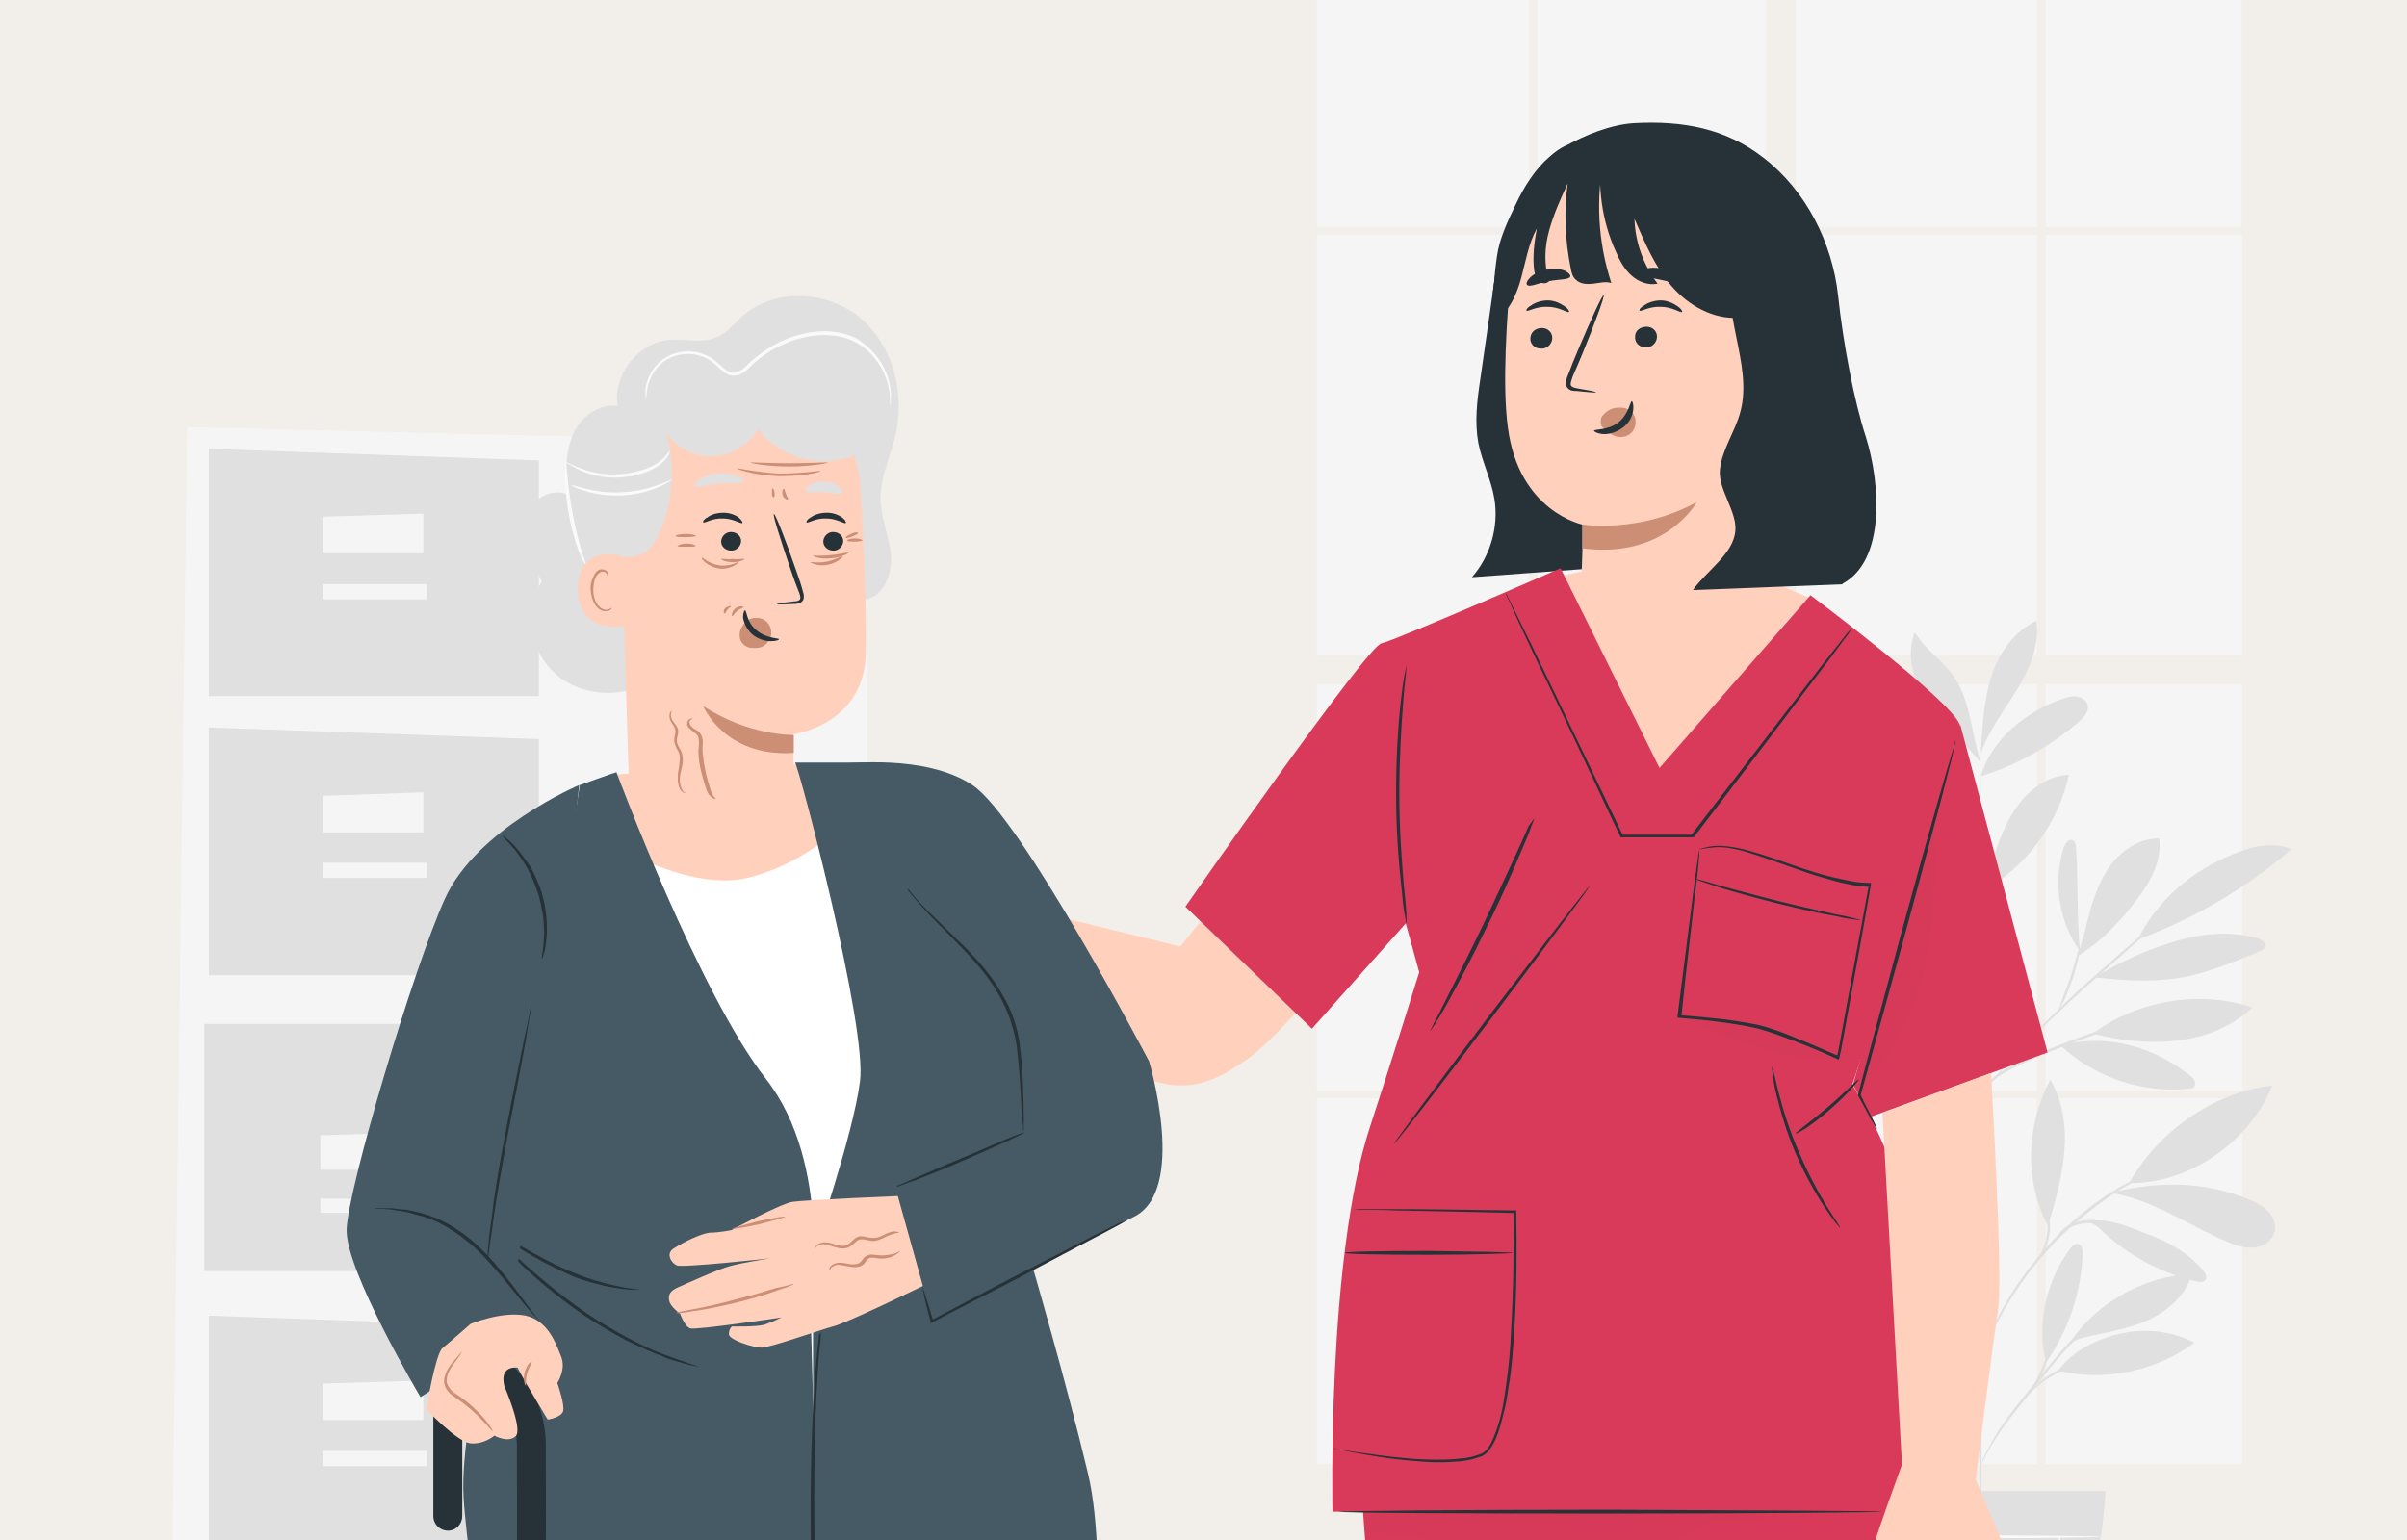 <svg width="250" height="160" viewBox="0 0 250 160" fill="none" xmlns="http://www.w3.org/2000/svg">
<rect x="0" y="0" width="250" height="160" fill="#808080" stroke="none"/>
<g clip-path="url(#clip0_368_916)">
<rect width="250" height="160" fill="#F2EEE9"/>
<path d="M19.437 44.365L17.805 170.015H90.079V46.102L19.437 44.365Z" fill="#F5F5F5"/>
<path d="M21.7 46.629V72.317H55.968V47.84L21.7 46.629Z" fill="#E0E0E0"/>
<path d="M33.492 53.682V57.472H43.967V53.367L33.492 53.682Z" fill="#F5F5F5"/>
<path d="M44.335 60.683H33.492V62.263H44.335V60.683Z" fill="#F5F5F5"/>
<path d="M21.7 136.694V162.382H55.968V137.905L21.7 136.694Z" fill="#E0E0E0"/>
<path d="M33.492 143.748V147.538H43.967V143.432L33.492 143.748Z" fill="#F5F5F5"/>
<path d="M44.335 150.749H33.492V152.328H44.335V150.749Z" fill="#F5F5F5"/>
<path d="M21.7 75.58V101.321H55.968V76.791L21.7 75.58Z" fill="#E0E0E0"/>
<path d="M33.492 82.687V86.477H43.967V82.318L33.492 82.687Z" fill="#F5F5F5"/>
<path d="M44.335 89.635H33.492V91.214H44.335V89.635Z" fill="#F5F5F5"/>
<path d="M55.495 106.374H21.227V132.062H55.495V106.374Z" fill="#E0E0E0"/>
<path d="M33.281 117.955V121.534H43.125V117.639L33.281 117.955Z" fill="#F5F5F5"/>
<path d="M43.441 124.535H33.281V126.009H43.441V124.535Z" fill="#F5F5F5"/>
<g clip-path="url(#clip1_368_916)">
<path d="M158.825 24.374H136.769V68.065H158.825V24.374Z" fill="#F5F5F5"/>
<path d="M183.46 24.374H159.667V68.065H183.46V24.374Z" fill="#F5F5F5"/>
<path d="M183.46 71.118H159.667V113.334H183.46V71.118Z" fill="#F5F5F5"/>
<path d="M186.513 23.585H211.569V-15.158H212.464V23.585H232.835V-16H186.513V23.585Z" fill="#F5F5F5"/>
<path d="M232.888 24.374H212.464V68.065H232.888V24.374Z" fill="#F5F5F5"/>
<path d="M232.888 71.118H212.464V113.334H232.888V71.118Z" fill="#F5F5F5"/>
<path d="M158.825 71.118H136.769V113.334H158.825V71.118Z" fill="#F5F5F5"/>
<path d="M211.569 71.118H186.513V113.334H211.569V71.118Z" fill="#F5F5F5"/>
<path d="M158.825 114.071H136.769V152.129H158.825V114.071Z" fill="#F5F5F5"/>
<path d="M232.888 114.071H212.464V152.129H232.888V114.071Z" fill="#F5F5F5"/>
<path d="M158.825 23.585V-15.158H159.667V23.585H183.46V-16H136.769V23.585H158.825Z" fill="#F5F5F5"/>
<path d="M211.569 114.071H186.513V152.129H211.569V114.071Z" fill="#F5F5F5"/>
<path d="M183.46 114.071H159.667V152.129H183.46V114.071Z" fill="#F5F5F5"/>
<path d="M211.569 24.374H186.513V68.065H211.569V24.374Z" fill="#F5F5F5"/>
<path d="M188.776 125.338C186.408 123.864 183.67 122.916 180.933 122.653C179.67 122.495 178.249 122.548 177.196 123.337C176.985 123.495 176.775 123.759 176.827 124.022C176.88 124.232 177.038 124.39 177.196 124.496C180.407 126.917 185.25 127.233 188.776 125.338Z" fill="#E0E0E0"/>
<path d="M188.566 125.127C186.776 123.759 184.986 122.337 183.512 120.653C181.986 118.968 180.775 116.968 180.354 114.757C180.196 114.073 180.196 113.336 180.617 112.81C184.618 115.968 187.829 120.021 188.566 125.127Z" fill="#E0E0E0"/>
<path d="M188.724 125.338C188.408 123.127 188.303 120.863 188.829 118.653C189.355 116.494 190.513 114.389 192.356 113.126C193.04 114.757 192.777 116.652 192.251 118.337C191.514 120.969 190.303 123.495 188.724 125.759" fill="#E0E0E0"/>
<path d="M192.724 132.444C190.303 132.76 188.197 134.023 186.408 135.655C184.618 137.287 183.355 139.498 182.776 141.866C185.144 141.708 187.145 140.077 188.618 138.182C190.092 136.234 191.093 134.234 192.724 132.444Z" fill="#E0E0E0"/>
<path d="M193.567 133.549C191.619 128.759 192.303 123.022 195.356 118.863C196.725 123.706 196.251 129.233 193.567 133.549Z" fill="#E0E0E0"/>
<path d="M198.83 139.814C196.62 139.656 194.409 140.182 192.514 141.287C190.619 142.393 189.04 144.025 188.092 146.025C187.934 146.288 187.829 146.604 188.039 146.867C188.197 147.078 188.513 147.078 188.776 147.078C190.882 146.92 192.777 145.656 194.303 144.235C195.83 142.709 197.146 141.077 198.83 139.814Z" fill="#E0E0E0"/>
<path d="M198.673 139.445C197.567 135.813 197.462 131.918 198.462 128.233C198.83 126.812 199.515 125.285 200.831 124.601C200.936 124.548 201.094 124.496 201.199 124.548C201.304 124.601 201.357 124.706 201.41 124.811C201.884 125.812 202.041 126.917 201.989 128.022C201.936 129.128 201.726 130.181 201.462 131.286C201.041 133.286 200.831 135.392 199.725 137.129C199.462 137.55 199.252 137.971 199.041 138.392C198.83 138.813 198.83 138.971 198.62 139.34" fill="#E0E0E0"/>
<path d="M212.517 141.551C211.464 137.655 212.569 132.918 215.043 129.707C215.201 129.496 215.464 129.233 215.78 129.233C216.254 129.286 216.359 129.865 216.307 130.338C216.149 134.286 214.833 138.234 212.517 141.551Z" fill="#E0E0E0"/>
<path d="M213.78 142.393C218.517 143.604 223.992 142.445 227.94 139.498C225.571 138.287 222.834 137.971 220.255 138.55C217.728 139.129 215.359 140.287 213.78 142.393Z" fill="#E0E0E0"/>
<path d="M214.833 139.761C217.517 135.444 222.623 132.602 227.677 132.339C227.098 134.392 225.413 136.023 223.466 136.971C221.571 137.918 219.412 138.34 217.307 138.761C216.517 138.971 215.359 139.129 214.833 139.761Z" fill="#E0E0E0"/>
<path d="M212.78 127.127C213.517 124.653 214.201 122.179 214.412 119.6C214.622 117.021 214.254 114.336 212.938 112.178C210.464 116.968 210.2 122.601 212.727 127.391" fill="#E0E0E0"/>
<path d="M221.149 122.916C224.045 117.652 229.993 113.389 235.994 112.81C233.677 118.6 227.361 123.022 221.149 122.916Z" fill="#E0E0E0"/>
<path d="M219.36 123.969C223.676 124.653 227.413 127.391 231.467 129.075C232.309 129.444 233.256 129.707 234.204 129.602C235.151 129.496 236.046 128.865 236.257 127.917C236.415 127.18 236.099 126.338 235.52 125.812C234.993 125.232 234.257 124.917 233.52 124.601C229.098 122.758 224.36 122.706 219.728 123.811" fill="#E0E0E0"/>
<path d="M216.833 126.97C217.833 127.233 218.149 127.759 218.939 128.443C221.571 130.707 224.729 132.339 228.098 133.128C228.466 133.234 228.887 133.234 229.098 132.918C229.256 132.655 229.045 132.286 228.887 132.076C227.466 130.338 225.466 129.128 223.36 128.338C221.255 127.549 219.412 126.601 216.886 126.812" fill="#E0E0E0"/>
<path d="M213.99 108.599C217.517 111.915 222.465 113.599 227.308 113.125C227.519 113.125 227.782 113.073 227.887 112.915C228.203 112.546 227.835 111.967 227.413 111.704C223.518 108.651 218.781 107.388 213.99 108.599Z" fill="#E0E0E0"/>
<path d="M217.359 107.388C222.044 103.914 228.414 102.861 233.941 104.651C231.835 106.704 228.94 107.809 226.045 108.125C223.15 108.441 220.202 108.125 217.359 107.388Z" fill="#E0E0E0"/>
<path d="M216.043 98.966C215.675 95.07 215.886 91.965 215.622 88.069C215.622 87.754 215.517 87.385 215.254 87.28C214.833 87.122 214.517 87.648 214.359 88.017C213.201 91.649 213.833 95.755 216.043 98.86" fill="#E0E0E0"/>
<path d="M215.728 99.387C218.36 97.755 220.36 95.597 222.202 93.123C223.466 91.386 224.571 89.28 224.255 87.122C222.465 87.069 220.781 88.069 219.57 89.438C218.412 90.806 217.728 92.491 217.201 94.228C216.728 95.912 216.359 97.702 215.728 99.387Z" fill="#E0E0E0"/>
<path d="M222.097 97.597C227.887 95.439 233.309 92.281 237.994 88.227C236.099 87.438 233.941 87.911 232.046 88.701C227.729 90.438 224.15 93.386 222.044 97.597" fill="#E0E0E0"/>
<path d="M217.517 101.545C220.465 101.861 223.413 102.071 226.361 101.598C229.203 101.124 231.94 99.966 234.625 98.86C234.836 98.755 235.099 98.65 235.204 98.439C235.309 98.176 235.204 97.913 234.993 97.755C234.783 97.597 234.52 97.492 234.309 97.439C231.414 96.65 228.256 97.018 225.413 97.966C222.465 98.86 220.149 100.018 217.517 101.545Z" fill="#E0E0E0"/>
<path d="M200.778 108.756C198.778 104.703 198.883 100.018 200.62 95.807C201.831 97.65 201.989 100.018 201.778 102.229C201.568 104.44 200.883 106.704 200.831 108.914" fill="#E0E0E0"/>
<path d="M192.777 104.703C187.776 104.598 182.776 106.756 179.354 110.388C181.828 110.757 184.407 110.125 186.671 109.02C188.934 107.914 190.935 106.335 192.935 104.809" fill="#E0E0E0"/>
<path d="M187.408 102.914C184.986 102.703 182.618 102.387 180.249 103.124C177.88 103.861 175.775 105.493 174.774 107.756C177.038 108.02 179.407 107.44 181.46 106.493C183.565 105.545 185.513 104.23 187.408 102.914Z" fill="#E0E0E0"/>
<path d="M195.356 103.019C193.145 101.598 190.882 100.124 188.355 99.492C185.776 98.913 182.828 99.334 181.038 101.282C183.091 102.492 185.618 102.65 188.039 102.65C190.461 102.65 193.409 102.598 195.672 103.44" fill="#E0E0E0"/>
<path d="M195.356 103.124C191.619 99.439 190.145 92.807 191.672 87.754C194.619 92.228 195.988 97.755 195.356 103.124Z" fill="#E0E0E0"/>
<path d="M205.726 92.649C206.41 91.017 206.937 89.28 207.569 87.596C208.2 85.911 208.99 84.279 210.2 82.911C211.411 81.595 213.043 80.595 214.885 80.489C213.78 85.595 210.411 90.122 205.831 92.649" fill="#E0E0E0"/>
<path d="M203.831 94.86C202.673 93.228 201.304 91.07 199.725 89.859C198.146 88.648 196.041 87.911 194.093 88.385C196.093 91.859 199.831 94.386 203.831 94.86Z" fill="#E0E0E0"/>
<path d="M204.2 92.807C203.41 90.859 202.673 88.859 202.357 86.806C202.041 84.753 202.252 82.49 203.305 80.7C205.358 84.595 206.042 88.806 204.305 92.859" fill="#E0E0E0"/>
<path d="M205.726 80.647C206.884 76.752 210.464 73.909 214.254 72.593C214.727 72.436 215.254 72.278 215.728 72.383C216.254 72.436 216.728 72.804 216.833 73.278C216.991 73.962 216.412 74.541 215.938 74.962C212.99 77.541 209.464 79.489 205.726 80.647Z" fill="#E0E0E0"/>
<path d="M205.779 77.489C205.937 75.015 206.095 72.488 206.884 70.119C207.674 67.751 209.253 65.54 211.516 64.487C211.885 67.014 210.78 69.54 209.464 71.699C208.148 73.857 206.516 75.91 205.726 78.331" fill="#E0E0E0"/>
<path d="M205.726 79.226C204.779 76.383 204.673 72.804 202.989 70.383C201.831 68.645 199.936 67.487 198.883 65.698C198.199 67.382 198.409 69.33 199.146 71.067C199.831 72.751 201.041 74.225 202.252 75.541C203.463 76.805 204.568 77.805 205.726 79.226Z" fill="#E0E0E0"/>
<path d="M205.726 162.29C205.674 162.29 205.568 143.498 205.568 120.284C205.568 97.071 205.621 78.278 205.674 78.278C205.726 78.278 205.831 97.071 205.831 120.284C205.884 143.446 205.779 162.29 205.726 162.29Z" fill="#E0E0E0"/>
<path d="M222.15 105.914C222.15 105.914 221.886 106.019 221.465 106.177C220.939 106.335 220.307 106.546 219.518 106.809C217.886 107.388 215.622 108.177 213.148 109.178C210.727 110.23 208.463 111.073 207.147 112.178C206.516 112.757 206.147 113.336 205.937 113.757C205.726 114.178 205.726 114.494 205.674 114.441C205.674 114.441 205.674 114.389 205.674 114.231C205.674 114.126 205.726 113.915 205.831 113.705C205.989 113.231 206.358 112.599 206.989 112.02C207.621 111.441 208.569 110.862 209.621 110.388C210.674 109.915 211.832 109.388 213.043 108.914C215.517 107.914 217.781 107.125 219.412 106.598C220.255 106.335 220.939 106.125 221.413 106.019C221.886 105.967 222.15 105.914 222.15 105.914Z" fill="#E0E0E0"/>
<path d="M227.571 92.702C227.571 92.702 227.519 92.807 227.361 92.912C227.203 93.07 226.992 93.228 226.782 93.491C226.203 94.017 225.466 94.702 224.518 95.544C222.571 97.281 219.939 99.65 216.991 102.229C214.043 104.861 211.516 107.335 209.779 109.178C208.885 110.125 208.2 110.915 207.726 111.441C207.516 111.704 207.305 111.915 207.2 112.073C207.095 112.231 206.99 112.283 206.99 112.283C206.99 112.283 207.042 112.178 207.147 112.02C207.253 111.862 207.411 111.652 207.674 111.388C208.148 110.809 208.779 110.02 209.674 109.072C211.411 107.177 213.938 104.651 216.833 102.019C219.781 99.439 222.465 97.071 224.413 95.386C225.361 94.544 226.15 93.912 226.729 93.386C226.992 93.175 227.203 93.017 227.361 92.859C227.466 92.754 227.571 92.649 227.571 92.702Z" fill="#E0E0E0"/>
<path d="M213.833 104.861C213.78 104.809 214.359 103.44 214.991 101.65C215.622 99.861 215.886 98.334 215.991 98.387C216.043 98.387 215.886 99.966 215.254 101.755C214.938 102.65 214.622 103.44 214.359 104.019C214.043 104.493 213.885 104.861 213.833 104.861Z" fill="#E0E0E0"/>
<path d="M205.726 116.231C205.726 116.231 205.568 116.073 205.252 115.705C204.937 115.336 204.568 114.81 204.094 114.231C203.147 112.968 201.778 111.231 200.252 109.336C198.725 107.441 197.357 105.756 196.356 104.493C195.883 103.914 195.514 103.44 195.198 103.019C194.935 102.65 194.777 102.492 194.777 102.44C194.777 102.44 194.988 102.598 195.251 102.914C195.567 103.229 195.988 103.703 196.514 104.335C197.567 105.545 198.988 107.23 200.462 109.125C201.989 111.02 203.305 112.757 204.2 114.073C204.673 114.705 205.042 115.231 205.305 115.6C205.621 116.021 205.779 116.231 205.726 116.231Z" fill="#E0E0E0"/>
<path d="M202.147 111.599C202.094 111.652 201.147 110.494 200.62 108.756C200.252 107.546 200.252 106.44 200.252 105.914H200.357C200.304 106.125 200.252 106.23 200.252 106.23C200.252 106.23 200.252 106.125 200.252 105.861H200.357C200.41 106.388 200.462 107.44 200.831 108.651C201.357 110.388 202.199 111.546 202.147 111.599Z" fill="#E0E0E0"/>
<path d="M197.462 105.756C197.409 105.809 197.093 105.388 196.409 105.124C195.725 104.861 194.619 104.809 193.461 104.914C192.303 105.019 191.25 105.23 190.513 105.388C189.777 105.598 189.303 105.703 189.303 105.703C189.303 105.651 189.724 105.44 190.461 105.23C191.198 105.019 192.251 104.756 193.461 104.651C194.619 104.545 195.777 104.651 196.462 104.966C197.251 105.282 197.514 105.756 197.462 105.756Z" fill="#E0E0E0"/>
<path d="M196.356 104.335C196.356 104.387 195.725 104.072 194.725 103.756C193.724 103.387 192.303 103.071 190.671 102.914C189.04 102.808 187.618 102.914 186.566 103.124C185.513 103.335 184.881 103.493 184.881 103.44C184.881 103.44 185.039 103.335 185.302 103.282C185.565 103.177 185.987 103.071 186.513 102.914C187.566 102.65 189.04 102.492 190.671 102.598C192.303 102.703 193.777 103.124 194.725 103.493C195.198 103.703 195.619 103.861 195.883 104.019C196.251 104.23 196.409 104.282 196.356 104.335Z" fill="#E0E0E0"/>
<path d="M205.726 98.334C205.674 98.334 205.147 96.544 204.568 94.228C203.989 91.965 203.568 90.07 203.673 90.07C203.726 90.07 204.252 91.859 204.831 94.175C205.358 96.439 205.779 98.281 205.726 98.334Z" fill="#E0E0E0"/>
<path d="M205.779 98.334C205.674 98.387 205.358 97.123 204.463 95.86C203.621 94.597 202.515 93.965 202.515 93.86C202.515 93.807 202.831 93.965 203.252 94.228C203.673 94.544 204.2 95.018 204.673 95.649C205.621 97.018 205.831 98.334 205.779 98.334Z" fill="#E0E0E0"/>
<path d="M205.726 152.236C205.674 152.236 205.621 151.763 205.41 150.973C205.2 150.183 204.831 149.025 204.147 147.709C202.831 145.077 200.462 141.709 197.462 138.287C195.988 136.603 194.514 134.971 193.303 133.444C192.093 131.918 191.04 130.444 190.303 129.128C189.566 127.812 189.092 126.706 188.776 125.969C188.618 125.601 188.513 125.285 188.461 125.075C188.408 124.864 188.355 124.759 188.408 124.759C188.408 124.759 188.566 125.18 188.882 125.969C189.198 126.759 189.671 127.812 190.461 129.075C191.198 130.338 192.251 131.812 193.461 133.286C194.672 134.813 196.146 136.392 197.62 138.129C200.62 141.498 202.989 144.919 204.252 147.604C204.884 148.973 205.252 150.131 205.463 150.92C205.568 151.341 205.621 151.657 205.621 151.868C205.726 152.131 205.726 152.236 205.726 152.236Z" fill="#E0E0E0"/>
<path d="M220.57 135.444C220.57 135.444 220.307 135.602 219.781 135.866C219.307 136.129 218.57 136.603 217.781 137.182C216.991 137.813 216.043 138.603 215.149 139.603C214.201 140.603 213.254 141.709 212.253 142.972C210.306 145.446 208.463 147.604 207.358 149.341C206.779 150.183 206.41 150.92 206.147 151.447C205.884 151.973 205.726 152.236 205.726 152.236C205.726 152.236 205.726 152.131 205.779 152.026C205.831 151.868 205.937 151.657 206.042 151.394C206.305 150.868 206.674 150.131 207.2 149.236C208.253 147.446 210.095 145.235 212.043 142.814C213.043 141.603 213.99 140.445 214.938 139.445C215.886 138.445 216.833 137.655 217.675 137.024C218.517 136.392 219.254 136.023 219.781 135.76C220.044 135.655 220.255 135.55 220.412 135.497C220.518 135.497 220.57 135.444 220.57 135.444Z" fill="#E0E0E0"/>
<path d="M220.886 140.919C220.886 140.972 220.255 141.024 219.254 141.182C218.254 141.287 216.833 141.498 215.359 141.972C213.885 142.445 212.675 143.182 211.885 143.814C211.095 144.446 210.674 144.972 210.674 144.919C210.674 144.919 210.727 144.762 210.937 144.551C211.095 144.34 211.411 144.025 211.78 143.656C212.569 142.972 213.78 142.182 215.306 141.709C216.833 141.235 218.254 141.077 219.254 141.024C220.255 140.866 220.886 140.866 220.886 140.919Z" fill="#E0E0E0"/>
<path d="M211.095 144.288C210.99 144.235 211.727 143.13 212.306 141.603C212.832 140.077 212.99 138.708 213.043 138.708C213.096 138.708 213.096 139.024 212.99 139.603C212.938 140.129 212.78 140.919 212.517 141.709C212.253 142.498 211.832 143.182 211.569 143.604C211.306 144.025 211.095 144.288 211.095 144.288Z" fill="#E0E0E0"/>
<path d="M225.413 120.863C225.413 120.863 225.308 120.916 225.15 121.021C224.939 121.127 224.676 121.232 224.36 121.39C224.045 121.548 223.623 121.706 223.15 121.969C222.676 122.232 222.15 122.443 221.571 122.811C221.307 122.969 220.991 123.127 220.676 123.337C220.36 123.495 220.044 123.706 219.728 123.917C219.044 124.338 218.412 124.811 217.675 125.338C216.307 126.391 214.833 127.654 213.411 129.075C212.043 130.549 210.832 132.023 209.832 133.444C209.358 134.181 208.885 134.865 208.516 135.55C208.305 135.866 208.095 136.181 207.937 136.497C207.779 136.813 207.621 137.129 207.463 137.392C207.147 137.971 206.937 138.498 206.674 138.971C206.463 139.445 206.253 139.866 206.147 140.182C205.989 140.498 205.884 140.761 205.831 140.972C205.779 141.129 205.726 141.235 205.726 141.235C205.726 141.235 205.726 141.129 205.831 140.972C205.884 140.761 205.989 140.498 206.095 140.182C206.2 139.814 206.358 139.392 206.568 138.919C206.779 138.445 206.99 137.866 207.305 137.287C207.463 136.971 207.621 136.655 207.779 136.339C207.937 136.024 208.148 135.708 208.358 135.339C208.727 134.655 209.2 133.971 209.674 133.234C210.674 131.812 211.885 130.286 213.254 128.812C214.675 127.338 216.149 126.127 217.517 125.075C218.254 124.548 218.886 124.074 219.57 123.706C219.886 123.495 220.202 123.285 220.518 123.127C220.834 122.969 221.149 122.811 221.413 122.653C221.992 122.337 222.518 122.074 222.992 121.864C223.466 121.653 223.887 121.442 224.255 121.337C224.571 121.232 224.834 121.127 225.045 121.021C225.308 120.863 225.413 120.863 225.413 120.863Z" fill="#E0E0E0"/>
<path d="M213.622 128.707C213.622 128.707 213.727 128.233 214.254 127.759C214.78 127.233 215.728 126.812 216.833 126.759C217.938 126.706 218.939 127.022 219.57 127.285C220.255 127.549 220.623 127.759 220.623 127.812C220.623 127.864 220.202 127.707 219.518 127.496C218.833 127.285 217.886 127.022 216.833 127.075C215.78 127.127 214.885 127.496 214.359 127.97C213.885 128.338 213.675 128.759 213.622 128.707Z" fill="#E0E0E0"/>
<path d="M211.885 130.549C211.832 130.496 212.464 129.549 212.622 128.128C212.78 126.759 212.359 125.654 212.464 125.601C212.517 125.601 212.622 125.864 212.78 126.285C212.885 126.759 212.99 127.391 212.885 128.128C212.78 128.865 212.569 129.496 212.359 129.865C212.095 130.338 211.885 130.549 211.885 130.549Z" fill="#E0E0E0"/>
<path d="M192.724 154.921C193.145 162.132 195.304 169.449 198.62 176.819H213.096C216.254 169.502 218.307 162.185 218.675 154.921H192.724Z" fill="#E0E0E0"/>
<path d="M198.883 159.658C198.936 159.658 199.041 161.132 199.041 162.975C199.041 164.817 198.988 166.291 198.883 166.291C198.83 166.291 198.725 164.817 198.725 162.975C198.725 161.185 198.778 159.658 198.883 159.658Z" fill="#FAFAFA"/>
<path d="M206.621 159.658C206.674 159.658 206.779 161.185 206.779 163.133C206.779 165.028 206.726 166.607 206.621 166.607C206.568 166.607 206.463 165.08 206.463 163.133C206.516 161.238 206.568 159.658 206.621 159.658Z" fill="#FAFAFA"/>
<path d="M213.938 159.606C213.99 159.606 214.096 161.185 214.096 163.133C214.096 165.08 214.043 166.659 213.938 166.659C213.885 166.659 213.78 165.08 213.78 163.133C213.78 161.185 213.833 159.606 213.938 159.606Z" fill="#FAFAFA"/>
<path d="M218.202 159.658C218.202 159.711 212.622 159.816 205.726 159.816C198.83 159.816 193.251 159.764 193.251 159.658C193.251 159.606 198.83 159.501 205.726 159.501C212.622 159.553 218.202 159.606 218.202 159.658Z" fill="#FAFAFA"/>
</g>
<path d="M160.62 60.169L165.825 59.035L184.309 60.57L188.245 62.238L171.363 81.989L160.62 60.169Z" fill="#FFD1BD"/>
<path d="M172.03 58.568C171.029 47.225 169.962 35.948 168.961 24.604L155.549 26.873C154.948 31.077 154.348 35.281 153.747 39.418C153.413 41.62 153.147 43.822 153.547 46.024C153.947 48.025 154.881 49.827 155.215 51.829C155.682 54.698 154.815 57.768 152.88 59.969C159.285 59.502 165.691 59.035 172.03 58.568Z" fill="#263238"/>
<path d="M190.914 30.743C190.313 25.204 187.577 19.8 183.173 16.396C179.236 13.327 174.766 12.526 169.761 12.793C167.292 12.927 164.556 14.061 162.421 15.262C159.485 16.93 158.284 20.333 156.883 23.403C154.08 29.542 154.547 37.816 156.483 40.085L191.381 60.636C195.851 58.234 195.318 50.227 193.783 45.356C192.582 41.686 191.447 35.747 190.914 30.743Z" fill="#263238"/>
<path d="M182.506 21.001L166.358 16.397C161.153 15.663 157.483 22.002 157.016 27.206C156.482 33.012 156.015 40.085 156.616 44.422C157.75 53.163 164.356 54.498 164.356 54.498C164.356 54.498 164.356 54.631 164.356 57.233L164.223 60.97C166.225 68.11 179.97 66.909 181.438 61.904L185.108 24.204C185.175 22.602 184.041 21.268 182.506 21.001Z" fill="#FFD1BD"/>
<path d="M158.951 35.08C158.884 35.681 159.352 36.215 160.019 36.215C160.619 36.282 161.153 35.814 161.22 35.214C161.287 34.613 160.82 34.08 160.152 34.08C159.485 34.08 159.018 34.48 158.951 35.08Z" fill="#263238"/>
<path d="M158.552 32.278C158.685 32.411 159.553 31.811 160.754 31.877C161.955 31.877 162.822 32.545 162.956 32.411C163.023 32.344 162.889 32.078 162.489 31.811C162.088 31.544 161.488 31.21 160.754 31.21C160.02 31.21 159.353 31.477 159.019 31.744C158.619 31.944 158.485 32.211 158.552 32.278Z" fill="#263238"/>
<path d="M169.828 34.947C169.761 35.547 170.228 36.081 170.895 36.081C171.496 36.148 172.03 35.681 172.096 35.08C172.163 34.48 171.696 33.946 171.029 33.946C170.361 33.946 169.828 34.346 169.828 34.947Z" fill="#263238"/>
<path d="M170.295 32.278C170.428 32.411 171.296 31.811 172.497 31.877C173.698 31.877 174.565 32.545 174.699 32.411C174.765 32.344 174.632 32.078 174.232 31.811C173.831 31.544 173.231 31.21 172.497 31.21C171.763 31.21 171.095 31.477 170.762 31.744C170.361 31.944 170.228 32.211 170.295 32.278Z" fill="#263238"/>
<path d="M165.759 40.752C165.759 40.685 165.025 40.552 163.823 40.351C163.49 40.285 163.223 40.218 163.156 40.018C163.089 39.818 163.223 39.484 163.356 39.084C163.69 38.35 164.024 37.549 164.357 36.748C165.692 33.478 166.693 30.743 166.559 30.676C166.426 30.609 165.225 33.212 163.823 36.548C163.49 37.349 163.156 38.149 162.889 38.883C162.756 39.217 162.556 39.617 162.689 40.084C162.756 40.285 162.956 40.485 163.156 40.552C163.356 40.618 163.557 40.618 163.69 40.618C164.958 40.752 165.759 40.819 165.759 40.752Z" fill="#263238"/>
<path d="M164.355 54.498C164.355 54.498 170.294 55.432 176.233 52.162C176.233 52.162 173.03 58.101 164.355 56.967V54.498Z" fill="#CC8F75"/>
<path d="M169.694 43.087C169.427 42.62 168.894 42.353 168.36 42.353C167.626 42.286 166.959 42.553 166.425 43.221C166.225 43.421 166.225 44.021 166.291 44.155C166.358 44.288 166.291 44.222 166.425 44.355C166.825 44.755 167.292 45.156 167.893 45.356C168.493 45.489 169.161 45.356 169.561 44.822C169.961 44.288 169.961 43.554 169.694 43.087Z" fill="#CC8F75"/>
<path d="M169.494 41.686C169.294 41.686 169.228 42.954 168.093 43.888C166.959 44.756 165.558 44.555 165.558 44.756C165.558 44.822 165.824 45.023 166.425 45.089C167.026 45.156 167.826 44.956 168.56 44.422C169.294 43.888 169.561 43.154 169.628 42.62C169.695 42.02 169.561 41.686 169.494 41.686Z" fill="#263238"/>
<path d="M169.828 28.474C169.895 28.808 171.096 28.741 172.497 29.075C173.899 29.341 174.966 29.875 175.233 29.608C175.3 29.475 175.166 29.141 174.699 28.808C174.299 28.474 173.565 28.074 172.764 27.94C171.897 27.74 171.163 27.807 170.629 28.007C170.095 28.14 169.828 28.34 169.828 28.474Z" fill="#263238"/>
<path d="M158.617 29.608C158.884 29.875 159.751 29.408 160.886 29.208C161.953 29.008 162.954 29.075 163.088 28.741C163.155 28.608 162.954 28.341 162.554 28.14C162.087 27.94 161.42 27.874 160.686 28.007C159.952 28.14 159.284 28.474 158.951 28.808C158.55 29.208 158.484 29.475 158.617 29.608Z" fill="#263238"/>
<path d="M166.359 15.796C165.892 19.266 166.359 22.936 167.827 26.139C168.227 27.073 168.694 27.941 169.428 28.608C170.162 29.275 171.163 29.675 172.164 29.475C170.696 27.54 169.828 25.138 169.762 22.736C170.829 25.205 171.897 27.741 173.632 29.742C175.367 31.744 177.969 33.212 180.638 33.012L180.438 31.21C180.838 32.478 181.506 33.746 182.573 34.547C183.641 35.347 185.309 35.481 186.31 34.613C185.376 30.276 188.045 25.538 186.377 21.401C185.176 18.532 182.24 16.864 179.304 15.93C175.167 14.662 170.696 14.462 166.492 15.463" fill="#263238"/>
<path d="M166.693 15.863C166.693 15.93 166.693 15.996 166.626 16.063C166.693 15.996 166.693 15.93 166.693 15.863Z" fill="#263238"/>
<path d="M166.692 16.063L166.158 15.863C164.49 14.995 163.422 14.061 160.887 16.33C159.486 17.531 158.284 19.399 157.417 21.268C156.616 22.936 155.749 24.738 155.482 26.606C155.148 29.008 155.015 30.743 155.348 33.279C156.816 32.278 157.55 30.543 158.018 28.808C158.485 27.073 158.752 25.338 159.619 23.737C159.352 25.205 159.152 26.673 159.352 28.141C159.419 28.541 159.552 28.942 159.819 29.208C160.086 29.475 160.62 29.542 160.887 29.208C160.353 27.54 160.42 25.672 160.887 24.004C161.354 22.269 162.088 20.667 162.822 19.066C162.421 22.002 162.555 25.005 163.155 27.941C163.222 28.341 163.356 28.808 163.689 29.075C164.156 29.542 164.89 29.542 165.491 29.475C166.091 29.409 166.759 29.208 167.359 29.409C165.958 25.138 165.691 20.467 166.692 16.063Z" fill="#263238"/>
<path d="M180.238 55.165C180.438 53.163 178.436 50.828 178.636 48.826C178.837 46.691 180.238 44.822 180.772 42.754C182.106 37.682 178.436 32.144 180.171 27.206L186.911 28.074L191.381 60.703L175.834 61.304C177.235 59.302 180.038 57.567 180.238 55.165Z" fill="#263238"/>
<path d="M129.46 89.863L122.587 98.338L104.571 93.933L97.498 100.406C97.498 100.406 116.181 111.283 119.651 112.283C123.588 113.485 126.19 112.417 129.593 110.015C132.996 107.613 140.336 98.538 140.336 98.538L129.46 89.863Z" fill="#FFD1BD"/>
<path d="M107.037 94.667L103.301 92.799C103.301 92.799 102.9 89.196 102.166 87.728C101.499 86.26 96.895 80.922 96.895 80.922C96.895 80.922 95.56 81.589 95.961 82.923C96.161 83.524 98.296 87.728 98.296 87.728C97.829 88.128 96.695 88.328 95.427 87.461C93.826 86.393 92.024 85.192 91.757 85.059C91.49 84.925 90.489 82.59 89.755 80.788C89.355 79.721 87.687 79.854 87.487 80.988C87.487 81.122 87.487 81.189 87.553 81.322C87.553 81.322 85.752 80.454 86.285 83.591C86.285 83.591 84.884 85.659 85.752 87.261C85.752 87.261 85.084 90.197 85.485 91.465C85.885 92.732 93.492 98.137 93.492 98.137L101.966 102.808L107.037 94.667Z" fill="#FFD1BD"/>
<path d="M99.164 93.867C99.231 93.867 98.764 93.466 98.297 92.666C98.097 92.265 97.897 91.732 97.763 91.198C97.63 90.597 97.63 89.93 97.83 89.263C97.963 88.729 98.163 88.262 98.364 87.928L98.43 87.862L98.364 87.795C97.897 86.927 97.496 86.06 97.162 85.526C96.896 84.925 96.629 84.659 96.629 84.659C96.629 84.659 96.629 84.725 96.695 84.925C96.762 85.126 96.896 85.326 97.029 85.593C97.296 86.193 97.63 86.994 98.163 87.928V87.795C97.897 88.195 97.696 88.662 97.563 89.196C97.429 89.93 97.429 90.597 97.496 91.198C97.63 91.798 97.83 92.332 98.097 92.733C98.364 93.133 98.63 93.4 98.764 93.6C99.031 93.8 99.164 93.867 99.164 93.867Z" fill="#CC8F75"/>
<path d="M90.223 92.532C90.223 92.532 89.889 92.265 89.355 91.798C88.821 91.398 88.021 90.731 87.754 89.73C87.62 89.196 87.62 88.729 87.487 88.262C87.353 87.795 87.087 87.394 86.753 87.194C86.419 86.994 86.086 87.061 85.885 87.127C85.685 87.194 85.618 87.328 85.618 87.328C85.618 87.328 85.685 87.261 85.885 87.194C86.086 87.127 86.353 87.127 86.619 87.328C86.886 87.461 87.087 87.861 87.22 88.262C87.353 88.729 87.353 89.196 87.487 89.73C87.62 90.264 87.954 90.731 88.221 91.064C88.555 91.398 88.888 91.665 89.155 91.865C89.822 92.332 90.223 92.532 90.223 92.532Z" fill="#CC8F75"/>
<path d="M92.692 90.263C92.692 90.197 92.225 89.93 91.424 89.463C90.624 88.929 89.556 88.195 88.889 86.994C88.689 86.66 88.622 86.393 88.488 86.06C88.422 85.726 88.355 85.392 88.355 85.126C88.288 84.525 88.088 83.924 87.688 83.591C87.487 83.457 87.221 83.391 87.02 83.391C86.82 83.391 86.687 83.457 86.553 83.591C86.353 83.791 86.353 83.991 86.353 83.991C86.353 83.991 86.42 83.858 86.62 83.724C86.82 83.591 87.221 83.524 87.554 83.791C87.888 84.058 88.088 84.592 88.088 85.192C88.088 85.526 88.155 85.86 88.221 86.193C88.288 86.527 88.422 86.861 88.622 87.194C89.356 88.529 90.49 89.263 91.291 89.73C91.691 89.997 92.025 90.13 92.292 90.263C92.559 90.197 92.692 90.263 92.692 90.263Z" fill="#CC8F75"/>
<path d="M87.286 81.189C87.286 81.255 87.82 81.389 88.221 82.123C88.421 82.457 88.621 82.924 88.754 83.457C88.888 83.991 89.155 84.592 89.488 85.192C90.156 86.327 91.09 87.127 91.891 87.528C92.291 87.728 92.625 87.861 92.825 87.928C93.025 87.995 93.158 88.062 93.158 87.995C93.158 87.928 92.691 87.795 91.957 87.328C91.223 86.861 90.356 86.126 89.689 84.992C89.355 84.458 89.155 83.858 88.955 83.324C88.754 82.79 88.554 82.323 88.354 81.923C87.887 81.255 87.286 81.122 87.286 81.189Z" fill="#CC8F75"/>
<path d="M164.689 151.452L167.892 265.222L185.374 266.623L199.921 148.85L164.689 151.452Z" fill="#D93A59"/>
<path d="M141.068 149.984C141.068 149.984 143.47 186.083 145.672 199.629C147.94 213.174 153.412 262.085 156.014 263.22C158.617 264.354 173.564 262.819 173.564 262.819L178.902 151.118L141.068 149.984Z" fill="#D93A59"/>
<g opacity="0.3">
<g opacity="0.3">
<g opacity="0.3">
<path opacity="0.3" d="M141.602 157.057L141.736 159.126L169.561 162.662L177.568 158.058L193.716 157.257L141.602 157.057Z" fill="black"/>
</g>
</g>
</g>
<path d="M167.291 264.087C167.224 264.087 167.625 240.799 168.292 212.04C168.892 183.28 169.493 159.993 169.626 159.993C169.693 159.993 169.293 183.28 168.625 212.04C167.958 240.799 167.358 264.087 167.291 264.087Z" fill="#263238"/>
<path d="M123.118 94.2C123.118 94.2 141.935 67.176 143.47 66.842C145.005 66.509 162.087 59.035 162.087 59.035L172.363 79.787L188.044 61.838C188.044 61.838 202.657 72.781 203.524 75.25C204.392 77.719 192.381 112.684 192.381 112.684C192.381 112.684 197.786 121.025 198.853 130.433C199.921 139.842 197.786 157.591 197.786 157.591L138.399 157.057C138.399 157.057 137.798 130.833 142.269 117.154C144.671 109.814 147.407 101.006 147.407 101.006L146.006 95.935L136.263 106.878L123.118 94.2Z" fill="#D93A59"/>
<path d="M176.501 88.262C176.501 88.262 176.568 88.195 176.835 88.128C177.035 88.062 177.369 87.995 177.769 87.928C178.637 87.795 179.904 87.928 181.439 88.329C182.974 88.729 184.842 89.396 186.911 90.13C187.978 90.464 189.113 90.864 190.314 91.131C191.515 91.398 192.783 91.732 194.117 91.732H194.317V91.932C193.45 96.936 192.382 102.742 191.248 108.947C191.181 109.281 191.114 109.548 191.048 109.881L190.981 110.081L190.781 110.015C189.38 109.347 187.912 108.747 186.51 108.213C185.109 107.679 183.708 107.146 182.373 106.812C179.571 106.211 176.835 105.944 174.366 105.744H174.233V105.611C174.9 100.406 175.434 96.069 175.834 92.999C176.034 91.531 176.168 90.33 176.301 89.53C176.368 89.129 176.368 88.862 176.435 88.595C176.501 88.395 176.501 88.262 176.501 88.262C176.501 88.262 176.501 88.395 176.501 88.595C176.501 88.862 176.435 89.129 176.435 89.53C176.368 90.397 176.234 91.531 176.034 93.066C175.701 96.135 175.167 100.406 174.633 105.611L174.499 105.477C176.968 105.678 179.704 105.878 182.573 106.478C183.975 106.812 185.376 107.346 186.777 107.946C188.178 108.48 189.58 109.147 191.048 109.748L190.781 109.881C190.848 109.548 190.914 109.281 190.981 108.947C192.115 102.742 193.183 96.936 194.117 91.932L194.251 92.132C192.849 92.132 191.582 91.798 190.314 91.465C189.113 91.131 187.978 90.797 186.911 90.397C184.842 89.663 182.974 88.996 181.439 88.529C179.904 88.062 178.637 87.928 177.836 88.062C176.968 88.128 176.568 88.262 176.501 88.262Z" fill="#263238"/>
<path d="M203.592 75.25L212.667 109.347L194.317 116.02L192.449 112.684L203.592 75.25Z" fill="#D93A59"/>
<path d="M138.466 150.518C138.466 150.518 138.532 150.518 138.599 150.518C138.732 150.518 138.866 150.584 139.066 150.584C139.466 150.651 140.067 150.718 140.734 150.851C142.202 151.051 144.337 151.385 146.94 151.585C148.274 151.652 149.676 151.719 151.277 151.585C151.677 151.519 152.078 151.519 152.411 151.452C152.612 151.385 152.812 151.385 153.012 151.318C153.212 151.252 153.412 151.185 153.613 151.118C154.413 150.918 154.814 150.117 155.147 149.317C155.481 148.516 155.748 147.648 155.948 146.781C156.148 145.913 156.282 144.979 156.415 144.045C156.682 142.177 156.882 140.175 156.949 138.173C157.216 133.769 157.216 129.565 157.216 125.895L157.349 126.029C152.345 125.895 148.141 125.829 145.071 125.762C143.603 125.695 142.402 125.695 141.602 125.695C141.201 125.695 140.934 125.695 140.668 125.628C140.467 125.628 140.334 125.628 140.334 125.628C140.334 125.628 140.467 125.628 140.668 125.628C140.934 125.628 141.201 125.628 141.602 125.628C142.469 125.628 143.603 125.628 145.071 125.628C148.074 125.628 152.345 125.695 157.349 125.762H157.483V125.895C157.549 129.632 157.549 133.836 157.283 138.24C157.149 140.242 157.016 142.243 156.682 144.112C156.549 145.046 156.415 145.98 156.148 146.914C155.948 147.782 155.681 148.716 155.347 149.517C155.147 149.917 154.947 150.317 154.68 150.651C154.547 150.851 154.347 150.985 154.213 151.118C154.013 151.252 153.813 151.385 153.613 151.385C153.412 151.452 153.212 151.519 153.012 151.585C152.812 151.652 152.612 151.652 152.411 151.719C152.011 151.785 151.611 151.852 151.21 151.852C149.676 151.986 148.208 151.919 146.873 151.785C144.204 151.585 142.136 151.185 140.668 150.918C139.934 150.785 139.4 150.651 138.999 150.584C138.799 150.518 138.666 150.518 138.599 150.451C138.532 150.518 138.466 150.518 138.466 150.518Z" fill="#263238"/>
<path d="M157.15 130.166C157.15 130.233 153.213 130.366 148.409 130.366C143.605 130.366 139.668 130.3 139.668 130.166C139.668 130.033 143.605 129.966 148.409 129.966C153.28 130.033 157.15 130.099 157.15 130.166Z" fill="#263238"/>
<path d="M165.09 92.065C165.157 92.132 160.686 98.137 155.081 105.544C149.476 112.95 144.872 118.889 144.805 118.822C144.739 118.756 149.209 112.75 154.814 105.344C160.419 98.004 165.024 91.998 165.09 92.065Z" fill="#263238"/>
<path d="M146.072 95.935C146.072 95.935 146.005 95.535 145.872 94.868C145.738 94.2 145.672 93.2 145.538 91.998C145.271 89.596 145.004 86.193 145.004 82.523C145.004 78.786 145.205 75.45 145.471 73.048C145.605 71.847 145.738 70.846 145.872 70.179C146.005 69.511 146.072 69.111 146.072 69.111C146.072 69.111 146.072 69.511 146.005 70.179C145.939 70.846 145.805 71.847 145.738 73.048C145.538 75.45 145.338 78.786 145.338 82.523C145.338 86.193 145.605 89.596 145.805 91.998C145.939 93.133 146.005 94.134 146.072 94.868C146.072 95.602 146.139 95.935 146.072 95.935Z" fill="#263238"/>
<path d="M159.352 84.992C159.352 84.992 159.285 85.326 159.018 85.926C158.818 86.527 158.484 87.328 158.017 88.395C157.15 90.464 155.949 93.266 154.414 96.336C152.946 99.405 151.478 102.141 150.41 104.076C149.876 105.077 149.409 105.811 149.076 106.345C148.742 106.879 148.542 107.145 148.542 107.145C148.542 107.145 148.675 106.812 148.942 106.278C149.276 105.677 149.676 104.877 150.143 103.943C151.144 101.941 152.545 99.205 154.013 96.135C155.481 93.066 156.749 90.263 157.683 88.262C158.151 87.261 158.484 86.46 158.751 85.859C159.151 85.326 159.352 84.992 159.352 84.992Z" fill="#263238"/>
<path d="M192.447 65.174C192.447 65.174 192.381 65.307 192.114 65.641C191.914 65.975 191.58 66.375 191.18 66.909C190.379 68.043 189.178 69.578 187.71 71.513C184.707 75.45 180.637 80.855 175.966 86.927L175.899 86.994H175.832C174.498 86.994 173.163 86.994 171.762 86.994C170.628 86.994 169.56 86.994 168.492 86.994H168.359L168.292 86.927C164.956 79.787 161.953 73.448 159.751 68.911C158.684 66.642 157.816 64.84 157.216 63.506C156.949 62.905 156.748 62.371 156.548 62.038C156.482 61.904 156.415 61.771 156.415 61.637C156.348 61.571 156.348 61.504 156.348 61.504C156.348 61.504 156.348 61.571 156.415 61.637C156.482 61.704 156.548 61.838 156.615 62.038C156.815 62.371 157.015 62.839 157.349 63.506C157.95 64.774 158.884 66.575 159.951 68.844C162.153 73.381 165.156 79.72 168.559 86.793L168.426 86.727C169.493 86.727 170.561 86.727 171.695 86.727C173.097 86.727 174.431 86.727 175.766 86.727L175.632 86.793C180.303 80.721 184.44 75.316 187.443 71.446C188.911 69.511 190.112 67.977 190.979 66.909C191.38 66.375 191.713 65.975 191.914 65.708C192.314 65.307 192.447 65.174 192.447 65.174Z" fill="#263238"/>
<path d="M191.114 127.564C191.114 127.564 190.914 127.364 190.647 127.03C190.38 126.697 189.979 126.096 189.512 125.429C188.578 124.027 187.444 122.026 186.443 119.69C185.442 117.355 184.842 115.086 184.441 113.485C184.241 112.684 184.174 112.017 184.108 111.55C184.041 111.082 184.041 110.816 184.041 110.816C184.108 110.816 184.308 111.816 184.708 113.418C185.108 115.019 185.776 117.221 186.777 119.557C187.778 121.892 188.845 123.894 189.713 125.295C190.58 126.697 191.181 127.497 191.114 127.564Z" fill="#263238"/>
<path d="M186.51 117.755C186.444 117.688 188.045 116.554 189.847 115.019C191.648 113.484 192.983 112.083 193.05 112.15C193.116 112.216 191.915 113.684 190.047 115.286C188.245 116.887 186.577 117.888 186.51 117.755Z" fill="#263238"/>
<path d="M194.917 117.288C194.917 117.288 194.85 117.221 194.783 117.088C194.65 116.888 194.583 116.687 194.383 116.421C194.049 115.753 193.582 114.886 192.982 113.818V113.752C193.916 110.082 195.584 104.076 197.386 97.27C198.92 91.665 200.322 86.594 201.389 82.857C201.923 81.055 202.323 79.587 202.657 78.52C202.79 78.053 202.924 77.652 202.991 77.319C203.057 77.052 203.124 76.918 203.124 76.918C203.124 76.918 203.124 77.052 203.057 77.319C202.991 77.652 202.857 78.053 202.79 78.52C202.524 79.587 202.123 81.055 201.656 82.924C200.655 86.66 199.321 91.732 197.786 97.337C195.918 104.143 194.249 110.148 193.249 113.818V113.752C193.782 114.886 194.249 115.753 194.583 116.421C194.717 116.687 194.85 116.954 194.917 117.155C194.917 117.221 194.917 117.288 194.917 117.288Z" fill="#263238"/>
<g opacity="0.3">
<g opacity="0.3">
<g opacity="0.3">
<g opacity="0.3">
<path opacity="0.3" d="M161.086 92.665C155.148 100.339 150.076 108.613 145.873 117.288L146.34 117.088C147.808 115.086 149.209 113.084 150.677 111.082C154.214 106.144 157.75 101.273 161.287 96.335C161.754 95.735 162.154 95.068 162.288 94.334C162.221 93.6 161.82 92.732 161.086 92.665Z" fill="black"/>
</g>
</g>
</g>
</g>
<g opacity="0.3">
<g opacity="0.3">
<g opacity="0.3">
<g opacity="0.3">
<path opacity="0.3" d="M146.072 95.935C142.803 89.863 142.669 82.457 145.338 76.184C145.338 76.184 145.405 92.733 146.072 95.935Z" fill="black"/>
</g>
</g>
</g>
</g>
<path d="M193.315 95.601C193.315 95.601 193.048 95.601 192.648 95.535C192.181 95.468 191.58 95.401 190.78 95.201C189.178 94.934 187.043 94.467 184.641 93.867C182.239 93.266 180.103 92.665 178.569 92.198C177.835 91.931 177.167 91.731 176.767 91.598C176.367 91.464 176.1 91.331 176.1 91.331C176.1 91.331 176.367 91.331 176.767 91.464C177.301 91.598 177.901 91.798 178.569 91.998C180.103 92.398 182.239 92.999 184.641 93.6C187.043 94.2 189.178 94.667 190.713 95.001C191.447 95.134 192.048 95.268 192.581 95.401C193.048 95.535 193.315 95.601 193.315 95.601Z" fill="#263238"/>
<g opacity="0.3">
<g opacity="0.3">
<g opacity="0.3">
<path opacity="0.3" d="M174.431 105.61C174.431 105.61 186.042 111.282 190.913 109.881C190.913 109.881 182.639 105.277 174.431 105.61Z" fill="black"/>
</g>
</g>
</g>
<g opacity="0.3">
<g opacity="0.3">
<g opacity="0.3">
<path opacity="0.3" d="M193.582 112.217C193.582 112.217 202.523 106.612 200.788 84.659L193.582 112.217Z" fill="black"/>
</g>
</g>
</g>
<path d="M195.517 157.057C195.517 157.124 182.839 157.257 167.292 157.257C151.678 157.257 139.066 157.19 139.066 157.057C139.066 156.99 151.744 156.857 167.292 156.857C182.906 156.924 195.517 156.99 195.517 157.057Z" fill="#263238"/>
<path d="M206.794 111.483C206.794 111.483 208.061 132.769 207.528 136.105C206.994 139.441 205.125 154.388 205.125 154.388L197.585 152.854L195.517 115.62L206.794 111.483Z" fill="#FFD1BD"/>
<path d="M205.26 153.854C205.193 153.654 205.127 153.587 205.127 153.587L197.586 152.053C197.586 152.053 194.851 159.526 194.584 160.727C194.317 161.928 194.784 165.398 194.25 167.2C193.716 169.001 194.917 169.068 195.651 169.068C196.385 169.068 199.121 160.927 199.121 160.927L199.655 164.731L197.92 168.534C197.92 168.534 198.254 170.87 198.787 170.803C199.321 170.736 201.323 169.135 201.323 169.135L201.657 170.336C201.657 170.336 200.723 170.87 202.057 170.736C203.458 170.669 204.393 169.201 204.393 169.201L205.127 170.336L208.063 167.066C208.063 167.066 208.463 162.062 208.463 161.795C208.53 161.394 205.861 155.322 205.26 153.854Z" fill="#FFD1BD"/>
<path d="M110.002 156.363H59.356L54.084 180.384L64.56 265.595H80.775L84.445 190.527L88.382 265.595H105.731L113.004 181.319L110.002 156.363Z" fill="#263238"/>
<path d="M82.575 79.427L63.224 80.495L61.623 87.768C61.623 87.768 66.961 92.038 67.495 92.239C68.029 92.439 80.173 94.107 80.173 94.107C80.173 94.107 93.252 88.035 93.051 88.035C92.985 88.101 82.575 79.427 82.575 79.427Z" fill="#FFD1BD"/>
<path d="M87.114 79.36C87.848 79.36 96.055 78.293 100.993 81.562C105.998 84.832 119.343 110.255 119.343 110.255C119.343 110.255 123.413 123.8 117.675 126.469C111.936 129.139 96.723 137.279 96.723 137.279L93.053 123.867L103.529 118.996V106.118L87.114 79.36Z" fill="#455A64"/>
<path d="M64.561 88.234C64.561 88.234 71.901 92.505 77.506 91.237C83.111 89.969 87.048 86.099 87.048 86.099L96.923 108.72L91.051 154.094L73.369 156.43L67.497 113.391L64.561 88.234Z" fill="white"/>
<path d="M64.026 80.228C63.76 80.294 60.223 81.562 60.223 81.562L53.15 127.871C53.15 127.871 47.678 147.155 48.145 155.496C48.613 163.836 53.15 189.593 53.15 189.593L85.513 186.19L84.178 135.544C84.178 135.544 86.513 120.998 79.574 112.123C72.634 103.315 64.026 80.228 64.026 80.228Z" fill="#455A64"/>
<path d="M82.576 79.227C83.043 79.894 90.116 106.785 89.316 112.39C88.582 118.062 84.444 129.939 84.444 129.939V185.99L113.004 183.387C113.004 183.387 115.339 162.902 113.004 153.093C110.668 143.285 107.265 131.674 107.265 131.674L104.996 97.443L90.65 79.227H82.576Z" fill="#455A64"/>
<path d="M75.97 127.804C76.104 127.737 81.041 125.068 82.309 124.868C83.577 124.667 93.252 124.267 93.252 124.267L95.855 133.609C95.855 133.609 87.781 137.546 86.513 137.813C85.245 138.146 79.974 140.015 79.106 140.015C78.239 140.015 75.703 139.214 75.703 138.613C75.703 138.013 76.037 137.813 76.037 137.813C76.037 137.813 78.639 137.879 79.44 137.612C80.241 137.346 81.175 136.878 81.175 136.878C81.175 136.878 72.3 138.213 71.7 138.013C71.099 137.813 70.632 136.478 70.632 136.478C70.632 136.478 69.564 135.744 69.498 135.077C69.364 134.41 69.765 134.076 70.298 133.809C70.899 133.542 74.702 131.807 75.837 131.54C76.971 131.207 79.974 130.74 79.974 130.74C79.974 130.74 70.832 131.74 70.298 131.474C69.698 131.207 69.097 130.206 70.031 129.672C70.966 129.071 72.701 128.204 73.701 128.07C74.702 128.07 75.97 127.804 75.97 127.804Z" fill="#FFD1BD"/>
<path d="M82.442 133.409C82.442 133.476 81.775 133.743 80.707 134.076C79.64 134.477 78.105 134.944 76.437 135.344C74.769 135.744 73.167 136.078 72.1 136.211C70.965 136.412 70.298 136.478 70.231 136.412C70.231 136.345 70.898 136.211 72.033 136.011C73.167 135.811 74.702 135.477 76.37 135.01C78.038 134.61 79.573 134.143 80.641 133.809C81.775 133.609 82.442 133.342 82.442 133.409Z" fill="#CC8F75"/>
<path d="M81.576 126.403C81.576 126.469 80.375 126.803 78.84 127.203C77.305 127.537 76.037 127.737 76.037 127.67C76.037 127.604 77.238 127.27 78.773 126.87C80.308 126.536 81.576 126.336 81.576 126.403Z" fill="#CC8F75"/>
<path d="M93.386 128.071C93.386 128.071 93.252 128.071 92.985 128.137C92.785 128.204 92.451 128.271 92.051 128.471C91.651 128.671 91.184 128.938 90.583 128.938C89.983 128.871 89.382 128.538 88.915 129.005C88.648 129.205 88.448 129.472 88.114 129.605C87.781 129.739 87.447 129.739 87.113 129.672C86.513 129.539 86.046 129.338 85.645 129.272C85.245 129.205 84.911 129.405 84.778 129.539C84.578 129.672 84.578 129.805 84.578 129.805C84.578 129.805 84.578 129.672 84.711 129.472C84.845 129.272 85.245 129.071 85.712 129.071C86.179 129.071 86.646 129.272 87.18 129.405C87.447 129.472 87.714 129.472 87.981 129.338C88.248 129.205 88.448 129.005 88.715 128.738C88.848 128.604 89.048 128.538 89.182 128.471C89.382 128.404 89.515 128.471 89.716 128.471C90.049 128.538 90.316 128.604 90.583 128.604C91.117 128.671 91.584 128.404 91.984 128.204C92.385 128.004 92.718 127.937 92.985 127.937C93.252 128.004 93.386 128.004 93.386 128.071Z" fill="#CC8F75"/>
<path d="M93.52 129.939C93.52 129.939 93.253 130.339 92.519 130.606C92.119 130.74 91.652 130.806 91.185 130.74C90.918 130.673 90.651 130.673 90.451 130.673C90.251 130.673 90.05 130.873 89.917 131.073C89.784 131.34 89.517 131.54 89.183 131.607C88.916 131.674 88.582 131.674 88.316 131.607C87.782 131.54 87.382 131.407 87.048 131.407C86.714 131.407 86.447 131.607 86.314 131.741C86.18 131.874 86.18 132.007 86.114 132.007C86.114 132.007 86.114 131.874 86.18 131.674C86.314 131.474 86.581 131.274 86.981 131.207C87.382 131.14 87.849 131.273 88.316 131.34C88.783 131.407 89.317 131.34 89.584 130.873C89.65 130.74 89.784 130.606 89.917 130.54C90.05 130.406 90.251 130.406 90.384 130.339C90.718 130.339 90.985 130.406 91.185 130.406C91.652 130.473 92.119 130.406 92.453 130.339C93.12 130.273 93.454 129.939 93.52 129.939Z" fill="#CC8F75"/>
<path d="M66.428 134.009C66.428 134.009 66.161 134.009 65.761 134.009C65.561 134.009 65.294 134.009 64.96 133.942C64.626 133.942 64.293 133.876 63.959 133.809C63.225 133.742 62.291 133.475 61.29 133.208C60.289 132.941 59.288 132.541 58.221 132.007C56.086 131.006 54.284 129.939 53.016 129.071C52.349 128.671 51.882 128.271 51.548 128.004C51.214 127.737 51.014 127.603 51.014 127.603C51.014 127.603 51.214 127.67 51.615 127.937C52.015 128.204 52.549 128.538 53.15 128.871C54.417 129.672 56.286 130.739 58.421 131.74C59.489 132.207 60.489 132.608 61.49 132.941C62.425 133.208 63.359 133.475 64.093 133.609C65.427 133.942 66.428 133.942 66.428 134.009Z" fill="#263238"/>
<path d="M72.634 142.017C72.634 142.017 72.301 141.95 71.633 141.817C71.3 141.75 70.899 141.616 70.432 141.483C69.965 141.349 69.431 141.216 68.898 140.949C67.763 140.549 66.495 139.948 65.094 139.281C63.693 138.547 62.225 137.679 60.69 136.679C57.688 134.61 55.219 132.475 53.55 130.807C52.683 130.006 52.016 129.272 51.549 128.805C51.081 128.338 50.881 128.071 50.881 128.004C50.881 128.004 51.148 128.204 51.615 128.671C52.082 129.138 52.75 129.806 53.684 130.606C55.419 132.208 57.888 134.343 60.89 136.412C62.358 137.413 63.893 138.28 65.228 139.014C66.629 139.748 67.897 140.349 69.031 140.749C69.565 140.949 70.099 141.149 70.499 141.283C70.966 141.416 71.3 141.55 71.633 141.683C72.301 141.883 72.634 142.017 72.634 142.017Z" fill="#263238"/>
<path d="M106.399 117.661C106.399 117.728 105.665 118.062 104.531 118.596C103.329 119.129 101.728 119.863 99.86 120.664C98.058 121.465 96.323 122.132 95.122 122.599C94.522 122.799 93.988 123 93.654 123.133C93.32 123.266 93.12 123.333 93.12 123.266C93.12 123.2 93.854 122.933 95.055 122.399C96.323 121.865 97.925 121.131 99.726 120.397C101.528 119.663 103.129 118.929 104.397 118.395C105.598 117.928 106.332 117.595 106.399 117.661Z" fill="#263238"/>
<path d="M94.253 92.305C94.253 92.305 94.32 92.371 94.453 92.505C94.587 92.705 94.787 92.905 94.987 93.172C95.454 93.706 96.188 94.507 97.189 95.441C98.123 96.375 99.257 97.443 100.525 98.71C101.726 99.978 103.061 101.446 104.062 103.248C105.129 104.983 105.73 106.918 105.93 108.653C106.13 110.388 106.264 111.989 106.264 113.324C106.331 114.658 106.331 115.726 106.331 116.46C106.331 116.794 106.331 117.06 106.331 117.327C106.331 117.528 106.331 117.594 106.331 117.594C106.331 117.594 106.331 117.461 106.264 117.327C106.264 117.127 106.264 116.794 106.197 116.46C106.13 115.659 106.064 114.592 105.997 113.324C105.93 111.989 105.797 110.388 105.597 108.653C105.33 106.918 104.729 105.05 103.728 103.315C102.727 101.58 101.459 100.112 100.258 98.844C99.057 97.576 97.923 96.442 96.989 95.508C96.055 94.573 95.321 93.706 94.853 93.172C94.653 92.905 94.453 92.705 94.32 92.505C94.253 92.371 94.253 92.305 94.253 92.305Z" fill="#263238"/>
<path d="M117.142 126.736C117.142 126.736 116.808 126.936 116.207 127.27C115.54 127.603 114.739 128.071 113.672 128.604C111.537 129.739 108.601 131.273 105.331 133.008C101.995 134.743 98.925 136.278 96.79 137.412L96.656 137.479V137.346C96.389 136.278 96.123 135.344 95.989 134.677C95.856 134.076 95.789 133.676 95.789 133.676C95.789 133.676 95.922 134.009 96.123 134.61C96.323 135.277 96.59 136.145 96.923 137.212L96.79 137.145C98.925 136.011 101.928 134.41 105.264 132.675C108.534 131.007 111.47 129.472 113.672 128.337C114.739 127.804 115.607 127.403 116.207 127.07C116.808 126.869 117.142 126.669 117.142 126.736Z" fill="#263238"/>
<path d="M85.246 138.347C85.246 138.347 85.246 138.547 85.246 138.814C85.246 139.147 85.179 139.614 85.112 140.215C84.979 141.416 84.912 143.151 84.779 145.353C84.579 149.69 84.512 155.629 84.645 162.235C84.712 168.841 84.979 174.846 85.112 179.184C85.179 181.319 85.246 183.054 85.313 184.322C85.313 184.922 85.379 185.389 85.379 185.723C85.379 186.056 85.379 186.19 85.379 186.19C85.379 186.19 85.379 186.056 85.313 185.723C85.313 185.389 85.246 184.922 85.179 184.322C85.112 183.12 84.979 181.386 84.846 179.184C84.645 174.846 84.378 168.841 84.245 162.235C84.112 155.629 84.245 149.624 84.512 145.286C84.645 143.151 84.779 141.349 84.912 140.148C84.979 139.548 85.046 139.081 85.046 138.747C85.246 138.48 85.246 138.347 85.246 138.347Z" fill="#263238"/>
<path d="M60.157 81.562C60.157 81.562 49.481 86.1 46.211 93.373C42.941 100.579 36.135 123.467 36.002 127.737C35.868 132.008 43.675 145.153 43.675 145.153L56.087 137.279L53.751 131.474L57.488 106.518L60.157 81.562Z" fill="#455A64"/>
<path d="M55.085 275.404C54.218 275.404 53.551 274.737 53.551 273.869C53.551 272.668 53.751 151.959 53.684 150.024C53.551 145.887 51.015 143.952 50.948 143.885C50.281 143.418 50.148 142.484 50.615 141.75C51.082 141.082 52.016 140.882 52.683 141.416C52.817 141.55 56.553 144.219 56.687 149.957C56.754 151.959 56.553 268.931 56.553 273.869C56.62 274.737 55.953 275.404 55.085 275.404Z" fill="#263238"/>
<path d="M46.542 159.032C45.675 159.032 45.008 158.365 45.008 157.497C45.008 153.027 45.008 146.22 45.008 145.82C44.941 145.019 45.542 144.285 46.409 144.219C47.21 144.152 47.944 144.819 48.011 145.62C48.011 145.687 48.011 145.887 48.011 157.497C48.011 158.365 47.343 159.032 46.542 159.032Z" fill="#263238"/>
<path d="M48.878 137.546C48.878 137.546 46.676 139.481 45.942 140.081C45.208 140.749 44.274 146.42 44.274 146.42C44.274 146.42 47.477 149.824 48.878 149.957C50.279 150.09 51.347 149.156 51.347 149.156C51.347 149.156 52.748 149.957 53.549 149.223C54.35 148.556 52.414 144.085 52.414 144.085C52.414 144.085 51.681 141.95 53.749 142.083L54.617 143.685L56.885 147.488C56.885 147.488 58.286 147.288 58.487 146.621C58.687 145.953 57.886 143.685 57.886 143.685C57.886 143.685 58.82 142.283 58.286 140.949C57.753 139.614 56.952 137.212 54.55 136.678C52.081 136.211 48.878 137.546 48.878 137.546Z" fill="#FFD1BD"/>
<path d="M51.149 148.689C51.082 148.689 50.748 148.222 50.081 147.555C49.414 146.821 48.413 145.953 47.145 145.086C46.812 144.886 46.545 144.619 46.344 144.285C46.144 143.952 46.078 143.551 46.144 143.218C46.278 142.55 46.611 142.017 46.945 141.616C47.279 141.216 47.546 140.949 47.679 140.749C47.879 140.549 47.946 140.415 47.946 140.415C48.013 140.415 47.679 141.016 47.078 141.75C46.812 142.15 46.478 142.617 46.411 143.218C46.344 143.485 46.411 143.818 46.611 144.085C46.745 144.352 47.012 144.619 47.345 144.819C48.613 145.62 49.614 146.621 50.281 147.355C50.882 148.089 51.216 148.623 51.149 148.689Z" fill="#CC8F75"/>
<path d="M55.217 141.483C55.284 141.549 54.95 142.017 54.75 142.684C54.55 143.351 54.684 143.885 54.617 143.952C54.55 144.018 54.283 143.351 54.483 142.617C54.684 141.816 55.151 141.416 55.217 141.483Z" fill="#CC8F75"/>
<path d="M38.87 125.535C38.87 125.535 39.204 125.535 39.738 125.535C40.005 125.535 40.339 125.535 40.739 125.535C41.139 125.602 41.606 125.668 42.073 125.668C42.541 125.735 43.074 125.868 43.675 126.002C43.942 126.069 44.209 126.202 44.542 126.269C44.809 126.402 45.143 126.469 45.41 126.602C46.611 127.136 47.879 127.937 49.013 128.871C50.147 129.872 51.148 130.94 51.949 131.941C52.816 132.941 53.484 133.876 54.084 134.676C54.685 135.477 55.152 136.078 55.486 136.545C55.819 136.945 56.019 137.212 56.019 137.212C56.019 137.212 55.819 137.012 55.419 136.611C55.018 136.211 54.551 135.611 53.884 134.81C53.283 134.076 52.55 133.142 51.682 132.141C50.815 131.14 49.88 130.072 48.746 129.138C47.612 128.204 46.411 127.403 45.209 126.869C44.943 126.736 44.609 126.602 44.342 126.536C44.075 126.402 43.808 126.336 43.475 126.269C42.941 126.135 42.407 125.935 41.94 125.868C41.473 125.802 41.006 125.735 40.605 125.668C40.205 125.602 39.871 125.602 39.605 125.602C39.204 125.602 38.87 125.602 38.87 125.535Z" fill="#263238"/>
<path d="M55.219 104.116C55.219 104.116 55.219 104.516 55.086 105.183C54.952 105.85 54.819 106.851 54.619 108.052C54.152 110.521 53.551 113.858 52.817 117.461C52.15 121.131 51.549 124.467 51.216 126.936C51.082 128.137 50.882 129.071 50.815 129.805C50.749 130.473 50.682 130.873 50.615 130.873C50.615 130.873 50.615 130.473 50.682 129.805C50.749 129.138 50.815 128.137 51.016 126.936C51.282 124.467 51.816 121.131 52.55 117.461C53.218 113.791 53.952 110.455 54.419 108.052C54.685 106.918 54.886 105.917 55.019 105.183C55.153 104.516 55.219 104.116 55.219 104.116Z" fill="#263238"/>
<path d="M52.216 86.833C52.216 86.833 52.416 86.9 52.683 87.167C52.95 87.367 53.35 87.767 53.751 88.234C54.151 88.702 54.618 89.369 55.085 90.036C55.486 90.77 55.886 91.638 56.22 92.572C56.487 93.506 56.687 94.44 56.754 95.308C56.82 96.175 56.82 96.909 56.754 97.576C56.687 98.244 56.62 98.711 56.487 99.044C56.42 99.378 56.353 99.578 56.286 99.578C56.22 99.578 56.42 98.777 56.487 97.51C56.553 96.909 56.487 96.108 56.42 95.308C56.286 94.507 56.153 93.573 55.819 92.638C55.486 91.704 55.152 90.904 54.752 90.17C54.351 89.436 53.884 88.835 53.551 88.368C52.75 87.434 52.149 86.9 52.216 86.833Z" fill="#263238"/>
<path d="M59.755 44.662C60.623 43.06 62.425 41.926 64.159 42.193C63.626 38.99 66.228 35.654 69.431 35.32C71.166 35.187 72.968 35.721 74.569 34.986C75.57 34.519 76.237 33.652 77.038 32.918C80.374 29.849 86.046 30.182 89.449 33.118C92.919 36.121 94.053 41.192 92.919 45.596C92.385 47.665 91.451 49.6 91.451 51.735C91.451 53.737 92.318 55.605 92.519 57.54C92.719 59.542 91.851 61.877 89.916 62.278L70.432 67.616C67.429 68.617 63.759 67.416 61.958 64.813C60.69 63.012 60.289 60.743 59.889 58.541C59.422 55.672 58.888 52.803 58.821 49.933C58.755 48.132 58.888 46.263 59.755 44.662Z" fill="#E0E0E0"/>
<path d="M55.486 52.269C56.42 51.202 58.155 50.734 59.356 51.602C62.759 51.669 65.829 51.468 68.364 53.804C70.9 56.073 72.435 59.542 72.234 62.945C72.034 66.349 69.966 69.618 66.896 71.153C63.827 72.621 59.823 72.154 57.421 69.752C54.952 67.349 54.418 63.212 56.287 60.41C55.62 59.142 54.952 57.874 54.685 56.473C54.352 54.938 54.552 53.337 55.486 52.269Z" fill="#E0E0E0"/>
<path d="M73.971 88.835C69.3 88.902 65.429 85.165 65.296 80.494L64.428 52.402C64.028 44.862 68.032 38.323 75.572 38.056H76.239C83.312 38.256 88.984 43.794 89.384 50.801C89.785 57.34 90.052 64.613 89.918 68.083C89.651 75.356 82.378 76.29 82.378 76.29C82.378 76.29 82.378 77.959 82.445 80.094C82.578 84.898 78.775 88.835 73.971 88.835Z" fill="#FFD1BD"/>
<path d="M82.444 76.358C82.444 76.358 77.839 76.491 73.035 73.355C73.035 73.355 75.237 78.693 82.444 78.226V76.358Z" fill="#CC8F75"/>
<path d="M77.372 64.68C77.773 64.213 78.507 64.08 79.107 64.28C79.708 64.48 80.108 65.081 80.108 65.748C80.108 66.349 79.708 66.949 79.107 67.216C78.707 67.349 78.24 67.349 77.84 67.283C77.506 67.216 77.239 67.016 77.039 66.749C76.772 66.349 76.772 65.881 76.905 65.414C77.106 65.014 77.239 64.814 77.573 64.48" fill="#CC8F75"/>
<path d="M87.581 56.206C87.581 56.739 87.114 57.206 86.58 57.206C85.979 57.206 85.512 56.806 85.512 56.272C85.512 55.739 85.979 55.271 86.513 55.271C87.114 55.271 87.581 55.672 87.581 56.206Z" fill="#263238"/>
<path d="M87.848 54.337C87.714 54.471 86.913 53.87 85.846 53.87C84.712 53.803 83.911 54.404 83.777 54.271C83.711 54.204 83.844 53.937 84.244 53.737C84.578 53.47 85.179 53.27 85.913 53.27C86.58 53.27 87.18 53.537 87.514 53.803C87.781 54.004 87.914 54.271 87.848 54.337Z" fill="#263238"/>
<path d="M76.973 56.206C76.973 56.739 76.506 57.206 75.972 57.206C75.371 57.206 74.904 56.806 74.904 56.272C74.904 55.739 75.371 55.272 75.905 55.272C76.506 55.272 76.973 55.672 76.973 56.206Z" fill="#263238"/>
<path d="M77.106 54.337C76.973 54.471 76.172 53.87 75.104 53.87C73.97 53.804 73.169 54.404 73.036 54.271C72.969 54.204 73.102 53.937 73.503 53.737C73.836 53.47 74.437 53.27 75.171 53.27C75.838 53.27 76.439 53.537 76.772 53.804C77.039 54.071 77.173 54.271 77.106 54.337Z" fill="#263238"/>
<path d="M80.709 62.745C80.709 62.678 81.376 62.612 82.511 62.478C82.778 62.478 83.045 62.412 83.111 62.211C83.178 62.011 83.045 61.678 82.911 61.344C82.644 60.677 82.377 59.943 82.11 59.142C81.043 56.006 80.242 53.47 80.376 53.403C80.509 53.337 81.51 55.872 82.578 58.942C82.844 59.742 83.111 60.41 83.311 61.144C83.378 61.477 83.578 61.811 83.445 62.278C83.378 62.478 83.178 62.612 82.978 62.678C82.778 62.745 82.644 62.745 82.511 62.745C81.376 62.812 80.709 62.812 80.709 62.745Z" fill="#263238"/>
<path d="M77.373 63.412C77.573 63.412 77.507 64.613 78.574 65.481C79.575 66.348 80.91 66.281 80.91 66.415C80.91 66.482 80.643 66.615 80.042 66.615C79.508 66.615 78.708 66.415 78.107 65.881C77.507 65.347 77.24 64.613 77.173 64.146C77.173 63.679 77.306 63.412 77.373 63.412Z" fill="#263238"/>
<path d="M77.237 50C77.104 50.334 76.036 50.134 74.702 50.267C73.367 50.334 72.3 50.734 72.166 50.467C72.1 50.334 72.3 50.067 72.7 49.8C73.1 49.533 73.834 49.266 74.568 49.2C75.369 49.133 76.103 49.266 76.57 49.467C77.037 49.6 77.304 49.867 77.237 50Z" fill="#E0E0E0"/>
<path d="M87.447 51.202C87.247 51.468 86.513 51.202 85.579 51.135C84.645 51.068 83.844 51.268 83.711 51.001C83.644 50.868 83.777 50.601 84.111 50.401C84.445 50.201 85.045 50.001 85.646 50.001C86.313 50.067 86.847 50.267 87.114 50.534C87.447 50.801 87.581 51.068 87.447 51.202Z" fill="#E0E0E0"/>
<path d="M64.961 57.874C64.827 57.807 60.023 56.273 60.023 61.21C60.09 66.148 65.027 65.08 65.027 64.947C65.027 64.88 64.961 57.874 64.961 57.874Z" fill="#FFD1BD"/>
<path d="M63.492 63.146C63.492 63.146 63.425 63.212 63.292 63.279C63.158 63.346 62.891 63.413 62.624 63.279C62.091 63.079 61.624 62.278 61.624 61.344C61.624 60.877 61.69 60.477 61.824 60.076C61.957 59.743 62.224 59.476 62.491 59.409C62.758 59.342 62.958 59.476 63.025 59.609C63.092 59.743 63.092 59.876 63.092 59.876C63.092 59.876 63.225 59.809 63.158 59.609C63.158 59.542 63.092 59.409 62.958 59.276C62.825 59.209 62.691 59.142 62.491 59.142C62.091 59.142 61.757 59.542 61.624 59.943C61.423 60.343 61.29 60.81 61.357 61.344C61.423 62.345 61.891 63.279 62.624 63.479C62.958 63.546 63.292 63.479 63.425 63.346C63.492 63.279 63.559 63.146 63.492 63.146Z" fill="#CC8F75"/>
<path d="M89.117 55.405C89.117 55.472 88.85 55.605 88.516 55.739C88.183 55.872 87.916 55.939 87.849 55.872C87.782 55.806 88.049 55.605 88.383 55.472C88.783 55.272 89.117 55.272 89.117 55.405Z" fill="#CC8F75"/>
<path d="M89.583 56.139C89.583 56.206 89.183 56.273 88.782 56.273C88.382 56.273 87.982 56.273 87.982 56.139C87.982 56.072 88.315 55.939 88.782 55.939C89.25 55.939 89.583 56.072 89.583 56.139Z" fill="#CC8F75"/>
<path d="M72.301 55.672C72.301 55.739 71.834 55.806 71.234 55.806C70.633 55.806 70.166 55.806 70.166 55.672C70.166 55.605 70.633 55.472 71.234 55.472C71.834 55.472 72.301 55.605 72.301 55.672Z" fill="#CC8F75"/>
<path d="M72.234 56.74C72.234 56.806 71.767 56.806 71.3 56.806C70.766 56.806 70.365 56.806 70.365 56.74C70.365 56.673 70.766 56.473 71.3 56.473C71.833 56.473 72.234 56.606 72.234 56.74Z" fill="#CC8F75"/>
<path d="M76.772 58.341C76.772 58.341 76.638 58.541 76.305 58.741C75.971 58.941 75.37 59.142 74.77 59.075C74.169 59.008 73.635 58.741 73.302 58.474C72.968 58.208 72.835 58.007 72.901 57.941C72.968 57.874 73.635 58.608 74.77 58.741C75.971 58.875 76.772 58.274 76.772 58.341Z" fill="#CC8F75"/>
<path d="M77.305 58.074C77.372 58.141 76.838 58.408 76.104 58.408C75.37 58.408 74.836 58.141 74.903 58.074C74.903 58.008 75.437 58.141 76.104 58.074C76.771 58.141 77.305 58.008 77.305 58.074Z" fill="#CC8F75"/>
<path d="M88.116 57.407C88.182 57.474 87.382 57.941 86.314 58.008C85.246 58.141 84.446 57.807 84.446 57.741C84.446 57.674 85.246 57.807 86.247 57.674C87.248 57.607 88.049 57.34 88.116 57.407Z" fill="#CC8F75"/>
<path d="M87.513 57.807C87.58 57.874 86.98 58.475 85.979 58.675C84.978 58.875 84.177 58.475 84.177 58.408C84.177 58.341 84.978 58.541 85.912 58.341C86.846 58.141 87.513 57.674 87.513 57.807Z" fill="#CC8F75"/>
<path d="M85.246 48.933C85.246 48.999 84.779 49.133 83.978 49.266C83.178 49.4 82.11 49.467 80.842 49.467C79.641 49.4 78.507 49.266 77.773 49.066C76.972 48.866 76.505 48.733 76.572 48.666C76.572 48.599 78.507 49.066 80.909 49.2C83.311 49.2 85.246 48.866 85.246 48.933Z" fill="#CC8F75"/>
<path d="M85.98 48.065C85.98 48.132 84.178 48.466 81.976 48.466C79.707 48.466 77.972 48.132 77.972 48.065C77.972 47.999 79.774 48.132 81.976 48.132C84.178 48.132 85.98 47.999 85.98 48.065Z" fill="#CC8F75"/>
<path d="M80.309 51.669C80.242 51.669 80.175 51.468 80.175 51.201C80.175 50.934 80.175 50.734 80.242 50.734C80.309 50.734 80.442 50.934 80.442 51.201C80.509 51.468 80.442 51.669 80.309 51.669Z" fill="#CC8F75"/>
<path d="M81.843 51.869C81.843 51.936 81.443 51.869 81.309 51.468C81.176 51.068 81.309 50.734 81.443 50.801C81.509 50.801 81.509 51.068 81.643 51.335C81.71 51.602 81.91 51.802 81.843 51.869Z" fill="#CC8F75"/>
<path d="M77.238 63.079C77.238 63.145 76.905 63.212 76.571 63.479C76.237 63.746 76.104 64.079 76.037 64.013C75.97 64.013 75.97 63.546 76.371 63.212C76.771 62.878 77.238 63.012 77.238 63.079Z" fill="#CC8F75"/>
<path d="M75.905 63.012C75.905 63.079 75.705 63.146 75.571 63.346C75.438 63.479 75.371 63.68 75.304 63.746C75.237 63.746 75.171 63.68 75.171 63.613C75.171 63.479 75.171 63.346 75.304 63.212C75.438 63.079 75.571 63.012 75.705 63.012C75.838 62.879 75.905 62.946 75.905 63.012Z" fill="#CC8F75"/>
<path d="M71.234 82.43C71.234 82.43 71.101 82.43 70.9 82.296C70.7 82.163 70.5 81.829 70.433 81.362C70.367 80.962 70.367 80.428 70.5 79.827C70.567 79.294 70.7 78.693 70.5 78.159C70.367 77.892 70.166 77.625 70.1 77.292C69.966 76.958 70.033 76.624 70.1 76.358C70.166 76.091 70.166 75.891 70.1 75.69C70.033 75.49 69.9 75.29 69.766 75.09C69.499 74.756 69.499 74.289 69.566 74.089C69.699 73.822 69.833 73.822 69.833 73.822C69.833 73.822 69.699 73.889 69.699 74.156C69.633 74.356 69.699 74.689 69.966 75.023C70.1 75.223 70.233 75.357 70.367 75.624C70.5 75.891 70.433 76.224 70.367 76.491C70.3 76.758 70.233 77.025 70.367 77.292C70.433 77.559 70.634 77.759 70.767 78.093C71.034 78.76 70.9 79.427 70.767 79.961C70.634 80.495 70.567 80.962 70.634 81.362C70.7 81.763 70.834 82.029 70.967 82.23C71.101 82.363 71.234 82.363 71.234 82.43Z" fill="#CC8F75"/>
<path d="M74.369 83.03C74.369 83.03 74.236 83.03 73.969 82.897C73.769 82.763 73.502 82.43 73.368 82.029C73.102 81.162 72.701 80.028 72.568 78.693C72.568 78.359 72.501 78.026 72.568 77.692C72.568 77.359 72.635 77.092 72.568 76.825C72.568 76.291 72.034 76.091 71.7 75.757C71.5 75.624 71.367 75.423 71.367 75.223C71.367 75.023 71.433 74.823 71.567 74.756C71.767 74.556 71.967 74.689 71.967 74.689C71.967 74.689 71.834 74.689 71.7 74.823C71.633 74.89 71.567 75.023 71.633 75.156C71.633 75.29 71.767 75.423 71.9 75.557C72.034 75.69 72.301 75.824 72.501 75.957C72.701 76.091 72.901 76.424 72.968 76.758C73.035 77.092 72.968 77.359 72.968 77.692C72.968 78.026 72.968 78.293 73.035 78.626C73.168 79.961 73.502 81.095 73.769 81.963C73.902 82.363 74.036 82.697 74.236 82.83C74.236 82.964 74.369 82.964 74.369 83.03Z" fill="#CC8F75"/>
<path d="M91.919 45.13C90.251 46.998 87.715 47.999 85.179 47.932C82.644 47.798 80.242 46.531 78.707 44.596C77.773 46.197 75.971 47.331 74.103 47.398C72.234 47.532 70.366 46.597 69.231 45.063C70.166 48.466 69.899 52.269 68.431 55.472C68.097 56.139 67.763 56.807 67.163 57.274C66.562 57.741 65.094 58.075 64.427 57.741C63.827 57.407 64.094 56.606 63.893 55.939C62.158 51.268 63.026 45.663 66.162 41.793C69.298 37.856 74.503 35.788 79.441 36.388C84.379 37.056 88.916 40.392 90.918 44.996" fill="#E0E0E0"/>
<path d="M58.756 47.998C58.756 47.932 59.356 48.332 60.357 48.666C61.358 49.066 62.826 49.4 64.427 49.266C66.029 49.133 67.497 48.666 68.364 48.065C69.232 47.465 69.499 46.797 69.565 46.864C69.632 46.864 69.432 47.598 68.564 48.265C67.697 48.933 66.229 49.466 64.494 49.6C62.826 49.733 61.291 49.333 60.29 48.866C59.823 48.666 59.423 48.399 59.156 48.265C58.889 48.132 58.756 47.998 58.756 47.998Z" fill="#FAFAFA"/>
<path d="M59.356 50.401C59.356 50.267 61.691 51.335 64.627 51.135C67.63 51.001 69.765 49.733 69.832 49.8C69.832 49.8 69.365 50.2 68.431 50.601C67.496 51.001 66.162 51.401 64.627 51.468C63.093 51.535 61.758 51.335 60.757 51.001C59.823 50.734 59.289 50.467 59.356 50.401Z" fill="#FAFAFA"/>
<path d="M92.453 42.06C92.386 42.06 92.519 41.593 92.386 40.725C92.252 39.858 91.919 38.59 90.985 37.389C90.05 36.121 88.449 34.987 86.38 34.853C84.312 34.653 82.043 35.254 80.041 36.455C79.508 36.788 79.041 37.122 78.64 37.456C78.173 37.789 77.84 38.256 77.372 38.59C77.106 38.79 76.905 38.923 76.572 38.99C76.238 39.057 75.971 39.057 75.638 38.923C75.104 38.657 74.703 38.256 74.37 37.922C73.636 37.255 72.701 36.855 71.834 36.788C70.967 36.721 70.099 36.922 69.432 37.255C68.097 37.989 67.497 39.257 67.297 40.058C67.096 40.925 67.163 41.392 67.096 41.392C67.096 41.392 67.096 41.259 67.03 41.059C67.03 40.858 67.03 40.458 67.096 40.058C67.297 39.19 67.83 37.856 69.298 37.055C70.032 36.655 70.9 36.455 71.834 36.521C72.768 36.588 73.769 36.988 74.57 37.722C74.97 38.056 75.304 38.456 75.771 38.657C76.238 38.857 76.705 38.657 77.172 38.323C77.573 37.989 77.973 37.522 78.44 37.189C78.907 36.788 79.374 36.455 79.908 36.121C81.977 34.853 84.379 34.253 86.447 34.453C87.515 34.586 88.516 34.853 89.317 35.387C90.05 35.921 90.718 36.521 91.185 37.189C92.119 38.456 92.453 39.791 92.519 40.658C92.586 41.125 92.519 41.459 92.519 41.659C92.519 41.926 92.519 42.06 92.453 42.06Z" fill="#FAFAFA"/>
<path d="M58.755 47.998C58.822 47.998 58.822 48.599 58.955 49.6C59.022 50.601 59.222 51.935 59.489 53.403C59.756 54.871 60.09 56.139 60.356 57.073C60.623 58.008 60.89 58.541 60.824 58.608C60.757 58.608 60.423 58.141 60.09 57.207C59.756 56.273 59.355 55.005 59.089 53.47C58.822 52.002 58.688 50.668 58.688 49.667C58.688 48.599 58.755 47.998 58.755 47.998Z" fill="#FAFAFA"/>
</g>
<defs>
<clipPath id="clip0_368_916">
<rect width="250" height="160" fill="white"/>
</clipPath>
<clipPath id="clip1_368_916">
<rect width="101.225" height="237.349" fill="white" transform="translate(136.769 -16)"/>
</clipPath>
</defs>
</svg>
